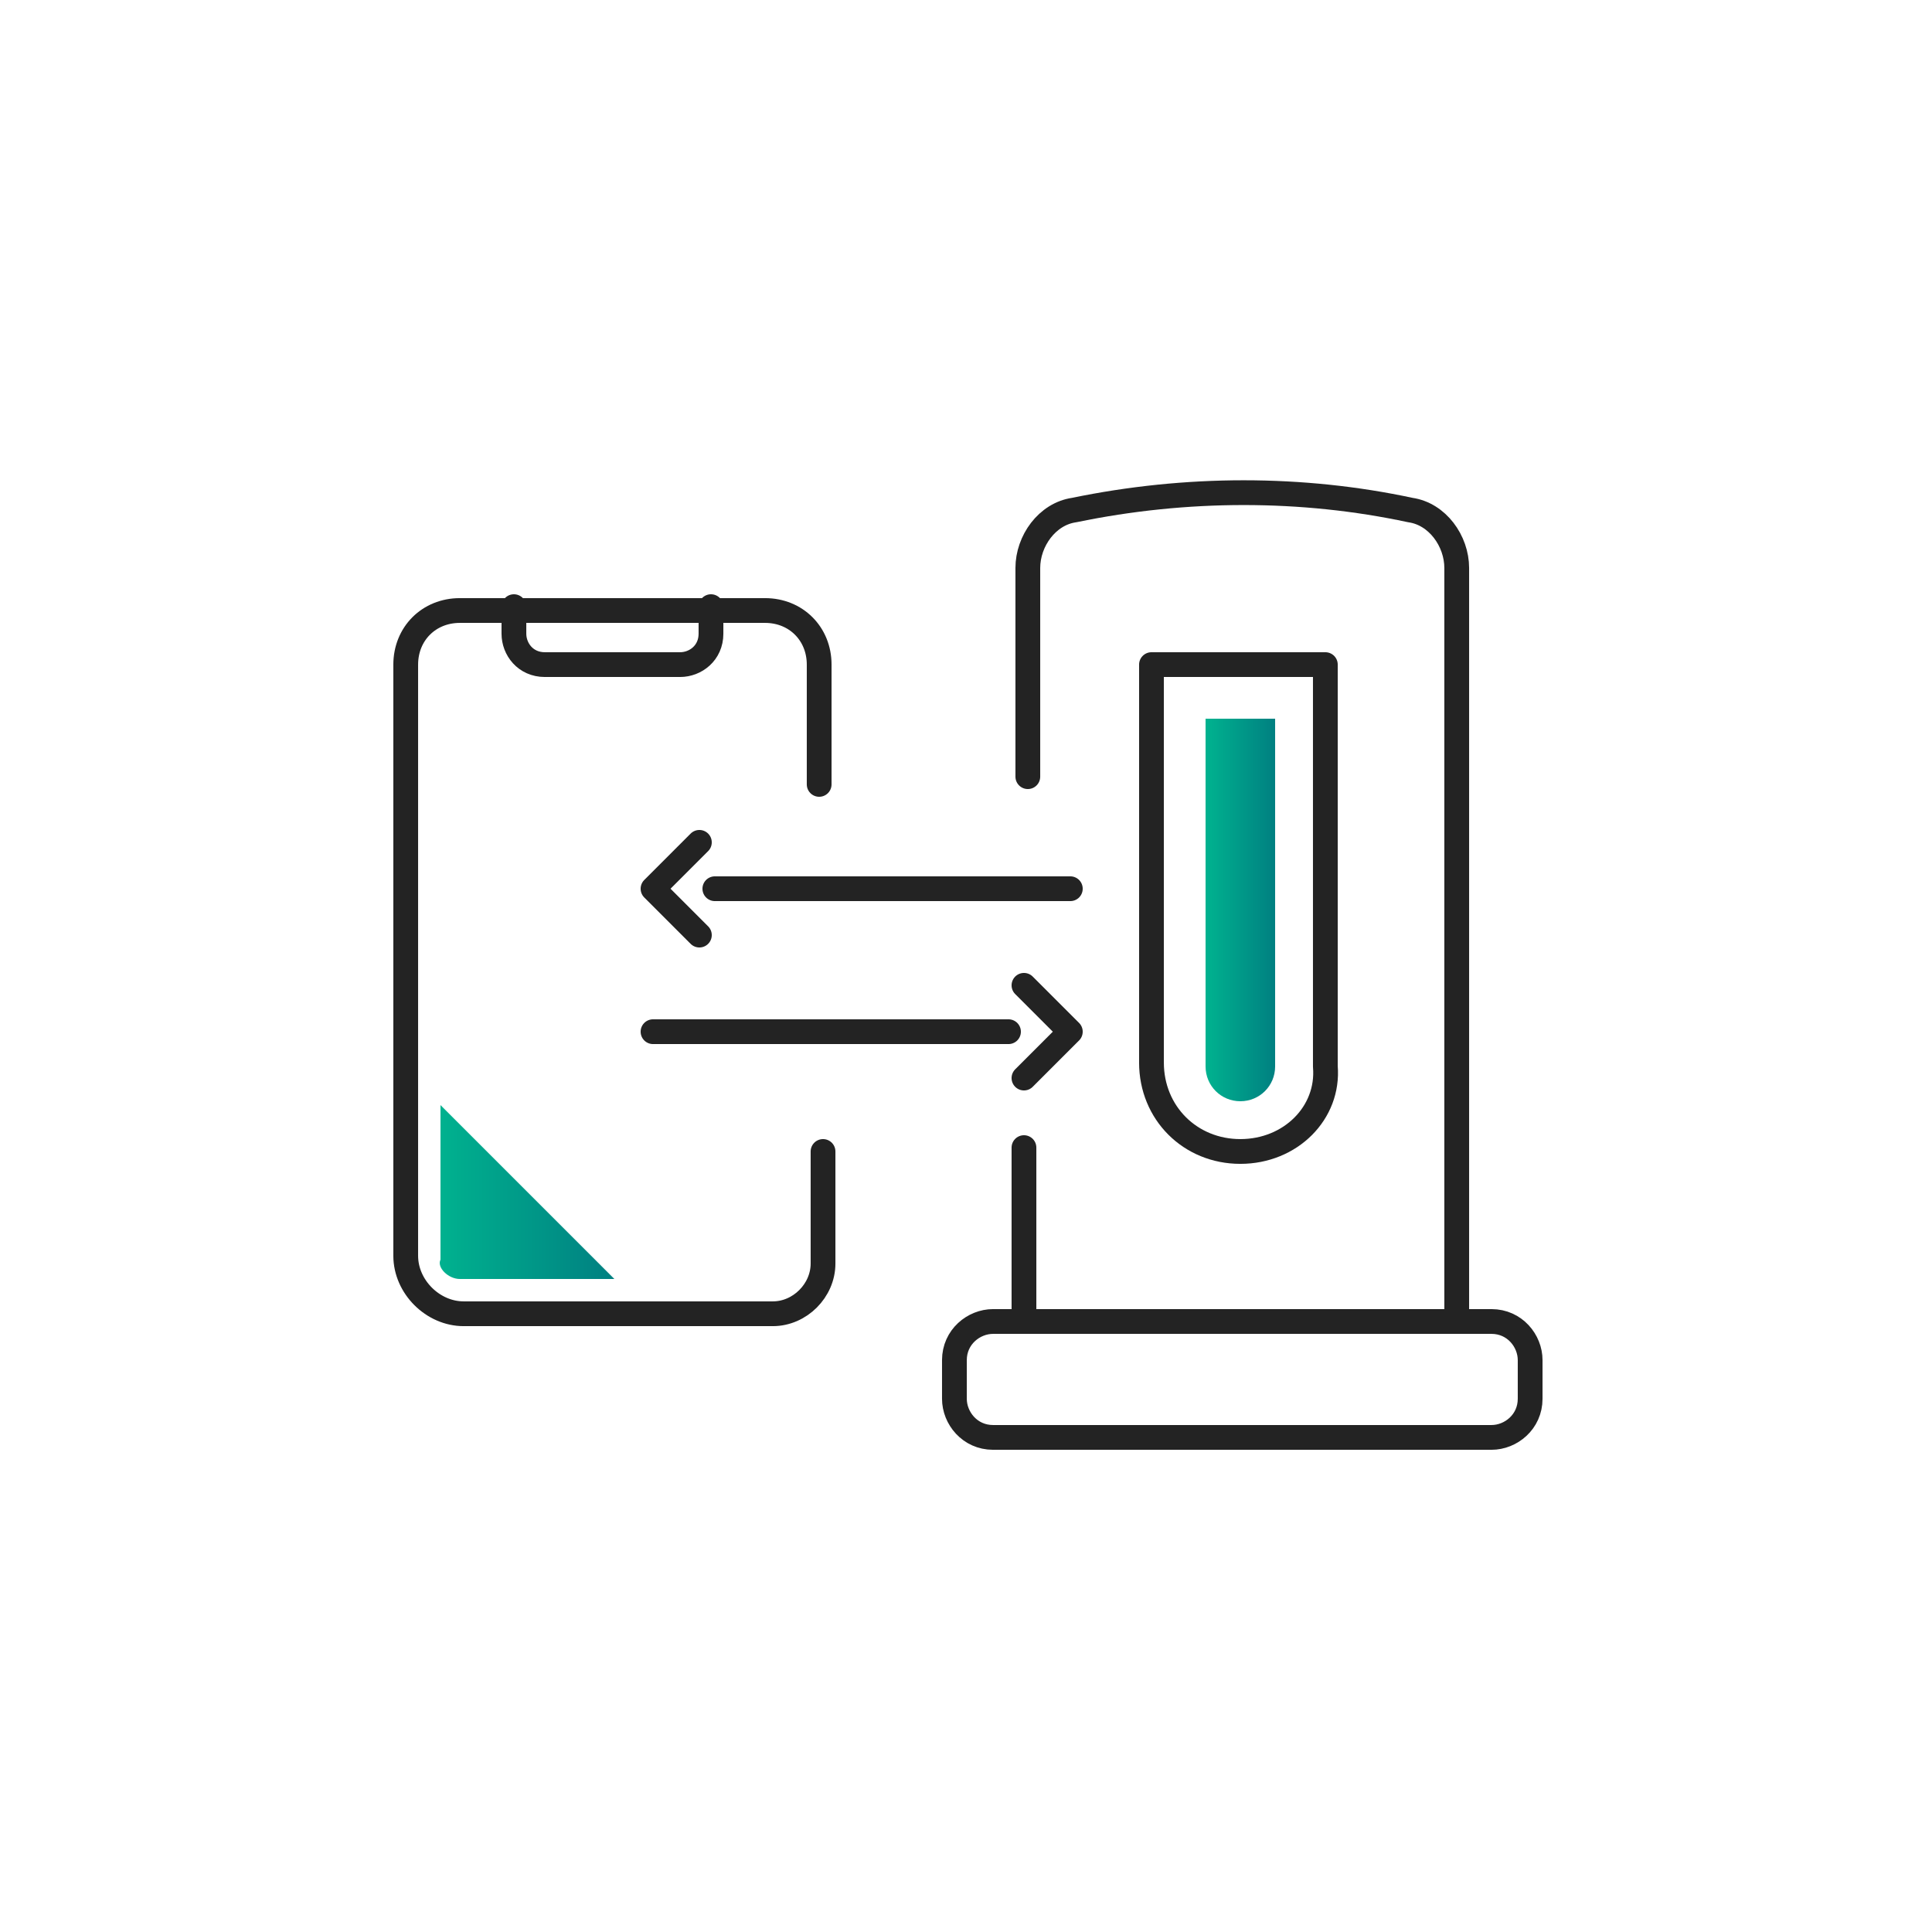 <svg xmlns="http://www.w3.org/2000/svg" xmlns:xlink="http://www.w3.org/1999/xlink" id="Calque_1" x="0px" y="0px" viewBox="0 0 50 50" style="enable-background:new 0 0 50 50;" xml:space="preserve"><style type="text/css">	.st0{fill:none;stroke:#232323;stroke-width:0.641;stroke-linecap:round;stroke-linejoin:round;stroke-miterlimit:10;}	.st1{fill:url(#SVGID_1_);}	.st2{fill:none;stroke:#232323;stroke-width:0.641;stroke-linecap:round;stroke-miterlimit:10;}	.st3{fill:url(#SVGID_00000119087363800632070590000014242704217824703875_);}	.st4{fill:url(#SVGID_00000182516417978244272730000009048461310558500519_);}	.st5{fill:#00B28F;}	.st6{fill:#008081;}	.st7{fill:url(#SVGID_00000084530344464403779350000012852936991368300948_);}	.st8{fill:url(#SVGID_00000155829025826845004340000008996810284529762983_);}	.st9{fill:url(#SVGID_00000134230641438243753290000016439384144121414289_);}	.st10{fill:url(#SVGID_00000109014677200747480330000007369531941267411334_);}	.st11{fill:url(#SVGID_00000006681816653911461820000014263523885662045579_);}	.st12{fill:url(#SVGID_00000029751350777159661830000013867418437917785767_);}	.st13{fill:url(#SVGID_00000058586405982490045730000011156751913651393981_);}	.st14{fill:url(#SVGID_00000114784826826179222380000007293125125881882240_);}	.st15{fill:#35B4CF;}	.st16{fill:url(#SVGID_00000130648768796881108100000010081736705093446536_);}	.st17{fill:none;stroke:#232323;stroke-width:0.641;stroke-miterlimit:10;}	.st18{fill:url(#SVGID_00000045586620804611457960000004060198739584796603_);}	.st19{fill:url(#SVGID_00000077284668498717832080000002619283464506881707_);}	.st20{fill:url(#SVGID_00000088832255094522070050000010320835269981531031_);}	.st21{fill:url(#SVGID_00000105393383353258200700000007218027526872082099_);}	.st22{fill:url(#SVGID_00000041992529415947057730000014020453131171769771_);}	.st23{fill:url(#SVGID_00000168817653806963875630000013735523689145089175_);}	.st24{fill:url(#SVGID_00000016785579855284728130000004123135996737448107_);}	.st25{fill:none;stroke:#232323;stroke-width:0.641;stroke-linecap:round;stroke-linejoin:round;stroke-dasharray:0,1.537;}	.st26{fill:url(#SVGID_00000089550564966474009060000000421105574903478939_);}	.st27{fill:url(#SVGID_00000013909536767833773970000001931698440548127928_);}	.st28{fill:url(#SVGID_00000161633847228735393580000010916810910960975551_);}	.st29{fill:url(#SVGID_00000036965816649295625660000009160851188789163143_);}	.st30{fill:url(#SVGID_00000130622091203632752720000006383198989070079391_);}</style><g>	<g>		<path class="st0" d="M32.1,29.8L32.1,29.8c-1.3,0-2.3-1-2.3-2.3V17.2h4.5v10.4C34.4,28.8,33.4,29.8,32.1,29.8z"></path>		<linearGradient id="SVGID_1_" gradientUnits="userSpaceOnUse" x1="31.226" y1="23.497" x2="32.998" y2="23.497">			<stop offset="0" style="stop-color:#00B28F"></stop>			<stop offset="1" style="stop-color:#008081"></stop>		</linearGradient>		<path class="st1" d="M32.1,28.5c-0.5,0-0.9-0.4-0.9-0.9v-9H33v9C33,28.1,32.6,28.5,32.1,28.5z"></path>		<line class="st0" x1="26.5" y1="29.7" x2="26.5" y2="34.2"></line>		<path class="st0" d="M37.7,34.2V14.7c0-0.7-0.5-1.4-1.2-1.5c-2.8-0.6-5.8-0.6-8.7,0c-0.7,0.1-1.2,0.8-1.2,1.5v5.4"></path>		<path class="st0" d="M38.6,37.2H25.7c-0.6,0-1-0.5-1-1v-1c0-0.6,0.5-1,1-1h12.9c0.6,0,1,0.5,1,1v1C39.6,36.8,39.1,37.2,38.6,37.2z    "></path>	</g>	<g>		<path class="st0" d="M21.2,20.3v-3.1c0-0.8-0.6-1.4-1.4-1.4h-7.9c-0.8,0-1.4,0.6-1.4,1.4v15.3c0,0.8,0.7,1.5,1.5,1.5h8    c0.7,0,1.3-0.6,1.3-1.3v-2.9"></path>		<path class="st0" d="M13.3,15.7v0.7c0,0.4,0.3,0.8,0.8,0.8h3.5c0.4,0,0.8-0.3,0.8-0.8v-0.7"></path>		<g>			<g>				<line class="st0" x1="27.7" y1="23" x2="18.5" y2="23"></line>				<polyline class="st0" points="18.1,21.8 16.9,23 18.1,24.2     "></polyline>			</g>			<g>				<line class="st0" x1="16.9" y1="26.7" x2="26.1" y2="26.7"></line>				<polyline class="st0" points="26.5,27.9 27.7,26.7 26.5,25.5     "></polyline>			</g>		</g>					<linearGradient id="SVGID_00000004506256794038380500000005274501680150774950_" gradientUnits="userSpaceOnUse" x1="11.347" y1="30.789" x2="15.887" y2="30.789">			<stop offset="0" style="stop-color:#00B28F"></stop>			<stop offset="1" style="stop-color:#008081"></stop>		</linearGradient>		<path style="fill:url(#SVGID_00000004506256794038380500000005274501680150774950_);" d="M11.9,33.1h4l-4.5-4.5v4    C11.3,32.8,11.6,33.1,11.9,33.1z"></path>	</g></g></svg>
